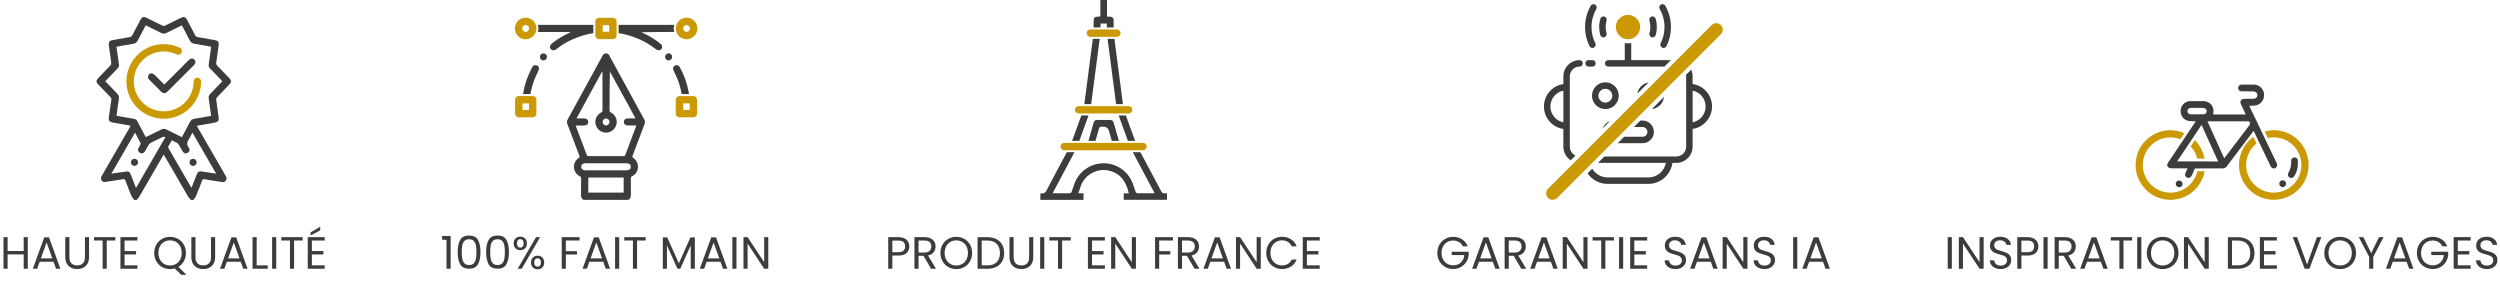 <svg xmlns="http://www.w3.org/2000/svg" id="a" data-name="Calque 1" viewBox="0 0 1129.39 133.11"><g><g><g><path d="M60.59,90.28c-.39-.55-.9-1.05-1.16-1.65-.98-2.35-1.9-4.72-2.79-7.11-.21-.55-.48-.66-1.01-.57-2.62.43-5.24.83-7.87,1.23-.73.11-1.4.02-1.86-.65-.48-.69-.35-1.34.04-2.03,4.19-7.25,8.38-14.5,12.56-21.75.17-.29.33-.59.54-.97-2.65-.47-5.21-.91-7.76-1.37-.49-.09-1.02-.18-1.45-.43-.77-.44-.77-1.23-.66-2,.37-2.66.73-5.31,1.14-7.96.08-.5-.06-.79-.38-1.12-1.82-1.86-3.63-3.75-5.44-5.62-1.19-1.23-1.19-1.88.02-3.14,1.81-1.87,3.63-3.74,5.42-5.64.23-.24.39-.7.35-1.02-.34-2.69-.73-5.37-1.11-8.05-.19-1.37.24-2.04,1.59-2.29,2.61-.48,5.22-.96,7.84-1.39.6-.1.93-.35,1.2-.88,1.2-2.34,2.44-4.65,3.68-6.97.67-1.27,1.41-1.51,2.7-.87,2.36,1.15,4.73,2.3,7.07,3.48.5.25.9.28,1.42.02,2.37-1.2,4.76-2.35,7.15-3.52,1.24-.6,1.99-.35,2.64.87,1.25,2.35,2.5,4.69,3.71,7.05.26.51.59.73,1.15.83,2.62.43,5.23.89,7.84,1.38,1.36.25,1.81.92,1.62,2.28-.38,2.68-.77,5.36-1.11,8.05-.04.33.1.79.33,1.03,1.82,1.94,3.68,3.84,5.53,5.76,1.09,1.13,1.09,1.84,0,2.97-1.85,1.92-3.71,3.82-5.53,5.76-.23.24-.37.7-.33,1.03.34,2.69.73,5.37,1.11,8.05.19,1.36-.25,2.03-1.62,2.29-2.71.51-5.43.97-8.24,1.47.16.3.29.56.43.8,4.15,7.18,8.29,14.36,12.44,21.54.08.14.15.28.24.42.4.62.47,1.25.06,1.89-.43.67-1.07.85-1.82.74-1.51-.23-3.02-.46-4.53-.69-1.17-.18-2.33-.36-3.49-.57-.52-.09-.75.1-.94.59-.9,2.38-1.81,4.76-2.79,7.11-.25.61-.76,1.11-1.16,1.65h-1.13c-.4-.46-.88-.86-1.18-1.37-3.55-6.1-7.07-12.21-10.6-18.31-.14-.24-.29-.47-.49-.8-.22.37-.37.62-.52.87-3.52,6.08-7.02,12.17-10.56,18.25-.3.51-.78.92-1.18,1.37h-1.13ZM95.36,21.11c-2.49-.45-4.87-.96-7.28-1.28-1.25-.17-1.95-.74-2.49-1.83-1.08-2.18-2.26-4.32-3.42-6.52-.3.13-.54.24-.77.35-2.02.99-4.06,1.95-6.06,2.99-.92.48-1.72.51-2.65.02-2.07-1.08-4.18-2.07-6.28-3.1-.18-.09-.38-.15-.61-.24-1.21,2.3-2.43,4.53-3.58,6.8-.44.88-1.07,1.32-2.03,1.47-2.51.4-5,.87-7.57,1.33.37,2.68.71,5.31,1.11,7.93.12.78-.09,1.35-.61,1.89-1.43,1.46-2.84,2.94-4.25,4.41-.42.44-.84.89-1.29,1.38.36.38.67.71.98,1.03,1.53,1.59,3.09,3.15,4.57,4.78.36.4.64,1.04.62,1.56-.06,1.23-.32,2.44-.49,3.66-.21,1.51-.41,3.01-.62,4.55,1.03.19,1.98.36,2.92.53.95.17,1.9.32,2.85.5,3.68.71,2.86.05,4.62,3.31.94,1.74,1.85,3.5,2.8,5.3.27-.12.49-.21.7-.31,2.1-1.03,4.2-2.03,6.28-3.09.85-.43,1.59-.42,2.44.01,2.03,1.04,4.08,2.02,6.13,3.03.25.12.52.23.82.37,1.22-2.32,2.44-4.55,3.59-6.82.46-.91,1.12-1.33,2.11-1.48,2.48-.38,4.95-.86,7.49-1.31-.37-2.69-.71-5.32-1.11-7.94-.12-.78.09-1.35.61-1.89,1.45-1.48,2.88-2.98,4.31-4.47.4-.42.8-.85,1.23-1.31-.24-.27-.43-.48-.63-.69-1.64-1.71-3.27-3.42-4.92-5.11-.53-.54-.7-1.13-.58-1.9.4-2.6.73-5.2,1.1-7.9ZM61.45,84.91c4.47-7.73,8.84-15.3,13.21-22.87-.02-.08-.05-.17-.07-.25-.4.04-.84-.03-1.18.13-1.8.84-3.58,1.72-5.35,2.62-.31.16-.6.45-.79.74-.66,1.07-1.25,2.19-1.92,3.26-.5.81-1.36.98-2.17.5-.8-.47-1.06-1.31-.63-2.15.27-.52.61-1.01.87-1.54.1-.19.18-.48.1-.64-.8-1.57-1.63-3.13-2.51-4.78-3.58,6.2-7.1,12.3-10.7,18.53,2.22-.33,4.29-.63,6.35-.93,1.45-.21,1.92.06,2.45,1.41.76,1.94,1.52,3.89,2.33,5.97ZM77.64,63.41c-.5.87-.93,1.67-1.43,2.43-.32.48-.26.83.02,1.3,3.29,5.66,6.56,11.33,9.83,17,.12.21.26.42.44.69.11-.28.19-.45.26-.62.74-1.87,1.46-3.74,2.21-5.61.36-.91,1.02-1.31,1.87-1.19.8.12,1.59.26,2.38.38,1.42.21,2.83.41,4.41.64-3.61-6.25-7.13-12.34-10.7-18.53-.55,1.04-.97,2.05-1.57,2.92-.93,1.34-1.12,2.55-.05,3.95.64.84.31,1.77-.55,2.27-.86.49-1.69.26-2.25-.67-.62-1.03-1.2-2.09-1.83-3.13-.15-.24-.34-.5-.58-.63-.77-.42-1.58-.79-2.46-1.22Z" style="fill: #3c3c3b;"></path><path d="M74.21,38.21c3.35-3.35,6.66-6.66,9.96-9.97.42-.42.82-.85,1.26-1.25.78-.72,1.7-.74,2.37-.07.67.67.68,1.61-.07,2.37-1.77,1.8-3.57,3.58-5.35,5.36-2.22,2.22-4.44,4.45-6.67,6.67-1.04,1.04-1.94,1.04-2.98,0-1.77-1.76-3.54-3.53-5.3-5.3-.57-.57-.75-1.24-.38-1.98.34-.68.93-1.02,1.66-.85.44.1.88.39,1.21.71,1.44,1.4,2.85,2.84,4.29,4.29Z" style="fill: #3c3c3b;"></path><path d="M60.77,74.95c-.93,0-1.63-.69-1.63-1.61,0-.92.71-1.62,1.63-1.61.89,0,1.57.69,1.59,1.57.02.93-.67,1.64-1.59,1.65Z" style="fill: #3c3c3b;"></path><path d="M88.82,73.34c0,.92-.71,1.62-1.63,1.61-.92-.01-1.61-.73-1.59-1.65.02-.89.7-1.56,1.59-1.57.93,0,1.63.69,1.63,1.61Z" style="fill: #3c3c3b;"></path></g><path d="M73.97,53.65c-9.29,0-16.86-7.56-16.86-16.86s7.56-16.86,16.86-16.86c2.54,0,4.99.55,7.27,1.64.83.4,1.18,1.39.78,2.22-.4.83-1.39,1.18-2.22.78-1.83-.87-3.79-1.32-5.83-1.32-7.46,0-13.52,6.07-13.52,13.52s6.07,13.52,13.52,13.52,13.52-6.07,13.52-13.52c0-.92.75-1.67,1.67-1.67s1.67.75,1.67,1.67c0,9.29-7.56,16.86-16.86,16.86Z" style="fill: #cb9904;"></path></g><g><path d="M12.56,107.14v14.26h-1.86v-6.47H3.44v6.47h-1.86v-14.26h1.86v6.26h7.26v-6.26h1.86Z" style="fill: #3c3c3b;"></path><path d="M24.16,118.23h-6.22l-1.15,3.17h-1.96l5.16-14.18h2.15l5.14,14.18h-1.96l-1.15-3.17ZM23.63,116.72l-2.58-7.2-2.58,7.2h5.16Z" style="fill: #3c3c3b;"></path><path d="M31.35,107.14v9.02c0,1.27.31,2.21.93,2.82.62.61,1.48.92,2.59.92s1.95-.31,2.57-.92c.62-.61.93-1.56.93-2.82v-9.02h1.86v9c0,1.19-.24,2.19-.72,3s-1.12,1.42-1.93,1.81-1.72.59-2.73.59-1.92-.2-2.73-.59c-.81-.4-1.45-1-1.92-1.81-.47-.81-.71-1.81-.71-3v-9h1.86Z" style="fill: #3c3c3b;"></path><path d="M52.11,107.14v1.51h-3.89v12.75h-1.86v-12.75h-3.91v-1.51h9.66Z" style="fill: #3c3c3b;"></path><path d="M56.27,108.66v4.77h5.2v1.53h-5.2v4.91h5.81v1.53h-7.67v-14.28h7.67v1.54h-5.81Z" style="fill: #3c3c3b;"></path><path d="M81.8,124.11l-2.84-2.84c-.7.19-1.41.29-2.13.29-1.32,0-2.53-.31-3.62-.93-1.09-.62-1.95-1.49-2.59-2.6-.63-1.11-.95-2.36-.95-3.75s.32-2.64.95-3.75c.63-1.11,1.5-1.98,2.59-2.6,1.09-.62,2.3-.93,3.62-.93s2.55.31,3.64.93c1.09.62,1.95,1.48,2.58,2.59.63,1.11.94,2.36.94,3.77s-.3,2.59-.9,3.68c-.6,1.09-1.43,1.95-2.48,2.58l3.6,3.58h-2.41ZM72.26,117.25c.46.86,1.08,1.52,1.88,1.98s1.69.7,2.69.7,1.89-.23,2.69-.7,1.43-1.12,1.88-1.98.69-1.86.69-2.99-.23-2.15-.69-3-1.08-1.51-1.87-1.97c-.79-.46-1.69-.7-2.7-.7s-1.91.23-2.7.7c-.79.46-1.42,1.12-1.87,1.97-.46.85-.69,1.85-.69,3s.23,2.13.69,2.99Z" style="fill: #3c3c3b;"></path><path d="M88.31,107.14v9.02c0,1.27.31,2.21.93,2.82.62.61,1.48.92,2.59.92s1.95-.31,2.57-.92c.62-.61.93-1.56.93-2.82v-9.02h1.86v9c0,1.19-.24,2.19-.72,3s-1.12,1.42-1.93,1.81-1.72.59-2.73.59-1.92-.2-2.73-.59c-.81-.4-1.45-1-1.92-1.81-.47-.81-.71-1.81-.71-3v-9h1.86Z" style="fill: #3c3c3b;"></path><path d="M108.73,118.23h-6.22l-1.15,3.17h-1.96l5.16-14.18h2.15l5.14,14.18h-1.96l-1.15-3.17ZM108.2,116.72l-2.58-7.2-2.58,7.2h5.16Z" style="fill: #3c3c3b;"></path><path d="M115.95,119.89h4.99v1.51h-6.85v-14.26h1.86v12.75Z" style="fill: #3c3c3b;"></path><path d="M124.79,107.14v14.26h-1.86v-14.26h1.86Z" style="fill: #3c3c3b;"></path><path d="M136.74,107.14v1.51h-3.89v12.75h-1.86v-12.75h-3.91v-1.51h9.66Z" style="fill: #3c3c3b;"></path><path d="M140.89,108.66v4.77h5.2v1.53h-5.2v4.91h5.81v1.53h-7.67v-14.28h7.67v1.54h-5.81ZM144.66,104.05l-4.36,2.33v-1.39l4.36-2.56v1.62Z" style="fill: #3c3c3b;"></path></g></g><g><g><g><path d="M283.62,56.7c-1.11,0-1.81-.64-1.81-1.6,0-.96.7-1.59,1.81-1.6,1.11,0,2.23,0,3.48,0-3.91-7.15-7.75-14.18-11.59-21.2-.14,5.87-.13,11.68-.15,17.48,0,.55.16.82.66,1.08,1.94.99,2.96,3.24,2.46,5.27-.57,2.3-2.44,3.81-4.74,3.8-2.25,0-4.1-1.5-4.68-3.77-.52-2.06.51-4.33,2.49-5.32.5-.25.62-.51.62-1.02-.02-5.62-.01-11.24-.01-16.86v-.6c-.05-.01-.1-.03-.15-.04-3.84,7.03-7.68,14.06-11.57,21.19,1.26,0,2.35,0,3.45,0,1.12,0,1.83.61,1.84,1.57.02.99-.7,1.63-1.85,1.64-1.23,0-2.46,0-3.76,0,.03.19.03.27.06.34,1.63,4.32,3.27,8.63,4.88,12.96.17.45.4.53.82.53,5.25-.01,10.49-.02,15.74,0,.52,0,.73-.18.91-.65.97-2.66,1.98-5.3,2.98-7.94.65-1.71,1.29-3.43,1.98-5.24-1.37,0-2.62,0-3.87,0Z" style="fill: none;"></path><path d="M283.99,73.91c-.35-.12-.73-.17-1.1-.17-6.07,0-12.15,0-18.22,0-.37,0-.75.05-1.1.16-.66.22-.99.77-1,1.41,0,.68.33,1.25,1.03,1.47.35.11.73.15,1.1.15,3,.01,5.99,0,8.99,0,3.05,0,6.1,0,9.15,0,.39,0,.81-.04,1.18-.18.64-.23.97-.79.96-1.44-.01-.65-.33-1.2-.99-1.42Z" style="fill: none;"></path><path d="M273.73,56.68c.81.04,1.61-.73,1.63-1.56.02-.82-.75-1.61-1.58-1.61-.82,0-1.6.77-1.59,1.6,0,.79.73,1.54,1.53,1.57Z" style="fill: none;"></path><path d="M265.78,87.01h15.97v-6.81h-15.97v6.81Z" style="fill: none;"></path><path d="M275.45,25.37c-.38-.69-.79-1.28-1.68-1.28-.89,0-1.3.59-1.68,1.28-5.2,9.52-10.4,19.04-15.62,28.55-.41.75-.43,1.42-.13,2.21,1.8,4.71,3.57,9.43,5.36,14.15.18.47.21.75-.31,1.1-3.05,2.07-2.73,6.59.58,8.27.43.22.55.45.55.9-.02,2.52.02,5.03-.03,7.55-.02.99.25,1.72,1.14,2.18h20.24c.89-.47,1.16-1.2,1.14-2.18-.05-2.49,0-4.98-.03-7.47,0-.52.13-.78.62-1.03,3.18-1.6,3.54-6.06.63-8.12-.61-.43-.6-.75-.37-1.35,1.78-4.66,3.52-9.34,5.3-14,.3-.79.28-1.46-.13-2.21-5.22-9.51-10.42-19.03-15.62-28.55ZM273.78,53.51c.83,0,1.6.8,1.58,1.61-.02.83-.82,1.59-1.63,1.56-.8-.04-1.53-.78-1.53-1.57,0-.82.77-1.6,1.59-1.6ZM281.74,87.01h-15.97v-6.81h15.97v6.81ZM284.02,76.76c-.37.13-.78.17-1.18.18-3.05.01-6.1,0-9.15,0-3,0-5.99,0-8.99,0-.37,0-.75-.04-1.1-.15-.7-.22-1.03-.79-1.03-1.47,0-.65.34-1.19,1-1.41.35-.12.73-.16,1.1-.16,6.07,0,12.15,0,18.22,0,.37,0,.75.05,1.1.17.66.22.98.77.99,1.42.01.65-.32,1.21-.96,1.44ZM285.52,61.94c-1,2.65-2.01,5.29-2.98,7.94-.17.48-.38.65-.91.65-5.25-.02-10.49-.02-15.74,0-.42,0-.66-.08-.82-.53-1.61-4.33-3.25-8.64-4.88-12.96-.03-.07-.03-.15-.06-.34,1.3,0,2.53,0,3.76,0,1.16,0,1.87-.65,1.85-1.64-.02-.95-.72-1.56-1.84-1.57-1.1,0-2.19,0-3.45,0,3.89-7.13,7.73-14.16,11.57-21.19.05.01.1.03.15.04v.6c0,5.62,0,11.24.01,16.86,0,.51-.12.78-.62,1.02-1.98.98-3.01,3.26-2.49,5.32.58,2.27,2.42,3.76,4.68,3.77,2.29,0,4.17-1.5,4.74-3.8.5-2.03-.52-4.27-2.46-5.27-.5-.26-.67-.53-.66-1.08.02-5.81.01-11.61.15-17.48,3.84,7.03,7.68,14.05,11.59,21.2-1.26,0-2.37,0-3.48,0-1.11,0-1.81.64-1.81,1.6,0,.96.7,1.6,1.81,1.6,1.25.01,2.5,0,3.87,0-.68,1.81-1.33,3.52-1.98,5.24Z" style="fill: #3c3c3b;"></path><path d="M243,11.25c.15.52.26,1.05.26,1.61s-.1,1.08-.25,1.59c4.72,0,9.43,0,14.15,0h.58c-.34.32-.69.49-1.05.65-2.68,1.24-5.18,2.77-7.47,4.64-1.1.9-1,2.4.18,2.88.74.3,1.35.07,1.93-.4,2.95-2.4,6.26-4.17,9.83-5.46,2.22-.8,4.5-1.41,6.88-1.77v-3.75c-8.35,0-16.69,0-25.04.01Z" style="fill: #3c3c3b;"></path><path d="M298.34,19.74c-2.4-1.95-5.02-3.54-7.84-4.81-.24-.11-.48-.24-.72-.36,4.99-.13,9.91-.12,14.84-.14-.14-.5-.25-1.03-.25-1.58s.11-1.09.26-1.61c-8.39-.02-16.78-.01-25.17-.01v3.74c2.41.37,4.71.97,6.95,1.79,3.57,1.29,6.87,3.07,9.85,5.44.38.31.96.51,1.45.51.74,0,1.21-.52,1.38-1.24.17-.74-.19-1.29-.74-1.73Z" style="fill: #3c3c3b;"></path><path d="M243.11,32.21c.21-.41.39-.91.37-1.35-.03-.78-.56-1.27-1.31-1.41-.78-.15-1.38.23-1.72.9-.7,1.38-1.39,2.77-1.98,4.2-1.06,2.55-1.73,5.22-2.17,7.95h3.31c.12-.66.24-1.29.38-1.91.66-2.93,1.75-5.7,3.13-8.37Z" style="fill: #3c3c3b;"></path><path d="M311.2,42.11c-.68-4.15-2.05-8.06-4.07-11.74-.5-.92-1.42-1.2-2.24-.76-.77.41-1.05,1.3-.64,2.22.34.76.74,1.48,1.09,2.23,1.24,2.68,2.1,5.47,2.59,8.43h3.34c-.02-.13-.04-.25-.06-.38Z" style="fill: #3c3c3b;"></path><path d="M245.57,24.1c-.9-.04-1.66.67-1.67,1.57-.02.87.66,1.6,1.53,1.63.9.04,1.66-.67,1.67-1.57.02-.87-.66-1.6-1.53-1.63Z" style="fill: #3c3c3b;"></path><path d="M302.02,24.1c-.87.02-1.57.72-1.57,1.59,0,.9.73,1.63,1.63,1.61.87-.02,1.57-.72,1.57-1.59,0-.9-.73-1.63-1.63-1.61Z" style="fill: #3c3c3b;"></path></g><path d="M237.47,17.74c-2.69,0-4.88-2.19-4.88-4.88s2.19-4.88,4.88-4.88,4.88,2.19,4.88,4.88-2.19,4.88-4.88,4.88ZM237.47,11.31c-.86,0-1.55.7-1.55,1.55s.7,1.55,1.55,1.55,1.55-.7,1.55-1.55-.7-1.55-1.55-1.55Z" style="fill: #cb9904;"></path><path d="M310.16,17.74c-2.69,0-4.88-2.19-4.88-4.88s2.19-4.88,4.88-4.88,4.88,2.19,4.88,4.88-2.19,4.88-4.88,4.88ZM310.16,11.31c-.86,0-1.55.7-1.55,1.55s.7,1.55,1.55,1.55,1.55-.7,1.55-1.55-.7-1.55-1.55-1.55Z" style="fill: #cb9904;"></path><path d="M276.89,17.67h-6.28c-.92,0-1.67-.75-1.67-1.67v-6.28c0-.92.75-1.67,1.67-1.67h6.28c.92,0,1.67.75,1.67,1.67v6.28c0,.92-.75,1.67-1.67,1.67ZM272.27,14.34h2.95v-2.95h-2.95v2.95Z" style="fill: #cb9904;"></path><path d="M240.65,53.01h-6.28c-.92,0-1.67-.75-1.67-1.67v-6.28c0-.92.75-1.67,1.67-1.67h6.28c.92,0,1.67.75,1.67,1.67v6.28c0,.92-.75,1.67-1.67,1.67ZM236.03,49.67h2.95v-2.95h-2.95v2.95Z" style="fill: #cb9904;"></path><path d="M313.22,53.01h-6.28c-.92,0-1.67-.75-1.67-1.67v-6.28c0-.92.75-1.67,1.67-1.67h6.28c.92,0,1.67.75,1.67,1.67v6.28c0,.92-.75,1.67-1.67,1.67ZM308.61,49.67h2.95v-2.95h-2.95v2.95Z" style="fill: #cb9904;"></path></g><g><path d="M199.73,108.31v-1.7h3.85v14.79h-1.88v-13.09h-1.96Z" style="fill: #3c3c3b;"></path><path d="M207.91,108.36c.76-1.32,2.1-1.97,4.01-1.97s3.23.66,3.99,1.97c.76,1.32,1.15,3.15,1.15,5.49s-.38,4.24-1.15,5.57c-.76,1.32-2.09,1.98-3.99,1.98s-3.25-.66-4.01-1.98c-.76-1.32-1.15-3.18-1.15-5.57s.38-4.18,1.15-5.49ZM214.98,110.84c-.16-.83-.48-1.49-.96-2-.48-.5-1.18-.76-2.1-.76s-1.63.25-2.12.76c-.48.5-.81,1.17-.96,2s-.24,1.83-.24,3.02.08,2.26.24,3.09c.16.83.48,1.5.96,2.01.48.5,1.19.76,2.12.76s1.61-.25,2.1-.76.8-1.17.96-2.01c.16-.83.24-1.86.24-3.09s-.08-2.19-.24-3.02Z" style="fill: #3c3c3b;"></path><path d="M220.76,108.36c.76-1.32,2.1-1.97,4.01-1.97s3.23.66,3.99,1.97c.76,1.32,1.15,3.15,1.15,5.49s-.38,4.24-1.15,5.57c-.76,1.32-2.09,1.98-3.99,1.98s-3.25-.66-4.01-1.98c-.76-1.32-1.15-3.18-1.15-5.57s.38-4.18,1.15-5.49ZM227.83,110.84c-.16-.83-.48-1.49-.96-2-.48-.5-1.18-.76-2.1-.76s-1.63.25-2.12.76c-.48.5-.81,1.17-.96,2s-.24,1.83-.24,3.02.08,2.26.24,3.09c.16.83.48,1.5.96,2.01.48.5,1.19.76,2.12.76s1.61-.25,2.1-.76.8-1.17.96-2.01c.16-.83.24-1.86.24-3.09s-.08-2.19-.24-3.02Z" style="fill: #3c3c3b;"></path><path d="M232.89,107.73c.56-.55,1.28-.83,2.15-.83s1.59.28,2.15.83c.56.55.84,1.29.84,2.22s-.28,1.69-.84,2.24c-.56.55-1.28.83-2.15.83s-1.59-.28-2.15-.83c-.56-.55-.84-1.3-.84-2.24s.28-1.67.84-2.22ZM233.95,108.52c-.27.32-.4.79-.4,1.42s.13,1.1.4,1.43c.27.33.63.49,1.09.49s.83-.17,1.1-.5c.27-.33.41-.81.41-1.42s-.14-1.1-.41-1.42c-.27-.32-.64-.48-1.1-.48s-.83.16-1.09.48ZM244,107.12l-8.29,14.28h-1.84l8.29-14.28h1.84ZM240.73,116.34c.56-.55,1.28-.83,2.15-.83s1.59.28,2.14.83c.55.55.83,1.3.83,2.24s-.28,1.67-.83,2.23c-.55.56-1.27.84-2.14.84s-1.59-.28-2.15-.83c-.56-.55-.84-1.3-.84-2.24s.28-1.69.84-2.24ZM241.75,117.16c-.27.32-.41.79-.41,1.42s.14,1.08.41,1.4c.27.32.64.48,1.1.48s.83-.16,1.1-.48.41-.79.41-1.4-.14-1.1-.41-1.42c-.27-.32-.64-.48-1.1-.48s-.83.16-1.1.48Z" style="fill: #3c3c3b;"></path><path d="M261.82,107.14v1.51h-6.2v4.81h5.03v1.51h-5.03v6.42h-1.86v-14.26h8.06Z" style="fill: #3c3c3b;"></path><path d="M272.5,118.23h-6.22l-1.15,3.17h-1.96l5.16-14.18h2.15l5.14,14.18h-1.96l-1.15-3.17ZM271.97,116.72l-2.58-7.2-2.58,7.2h5.16Z" style="fill: #3c3c3b;"></path><path d="M279.73,107.14v14.26h-1.86v-14.26h1.86Z" style="fill: #3c3c3b;"></path><path d="M291.68,107.14v1.51h-3.89v12.75h-1.86v-12.75h-3.91v-1.51h9.66Z" style="fill: #3c3c3b;"></path><path d="M313.9,107.25v14.16h-1.86v-10.56l-4.71,10.56h-1.31l-4.73-10.58v10.58h-1.86v-14.16h2l5.24,11.7,5.24-11.7h1.98Z" style="fill: #3c3c3b;"></path><path d="M325.48,118.23h-6.22l-1.15,3.17h-1.96l5.16-14.18h2.15l5.14,14.18h-1.96l-1.15-3.17ZM324.95,116.72l-2.58-7.2-2.58,7.2h5.16Z" style="fill: #3c3c3b;"></path><path d="M332.7,107.14v14.26h-1.86v-14.26h1.86Z" style="fill: #3c3c3b;"></path><path d="M347.08,121.4h-1.86l-7.49-11.36v11.36h-1.86v-14.28h1.86l7.49,11.34v-11.34h1.86v14.28Z" style="fill: #3c3c3b;"></path></g></g><g><g><g><path d="M497.15,10.62h2.86v1.8h3.08c0-1.11,0-2.19,0-3.25-.01-1.04-.51-1.57-1.55-1.65-.46-.03-.93,0-1.45,0V0h-3v7.44c-.35.02-.6.05-.86.06-1.79.03-2.17.41-2.17,2.2,0,.89,0,1.79,0,2.72h3.1v-1.8Z" style="fill: #3c3c3b;"></path><path d="M504.21,47.04h3.08c-1.28-9.82-2.56-19.62-3.85-29.49h-3.09c1.28,9.82,2.56,19.61,3.85,29.49Z" style="fill: #3c3c3b;"></path><path d="M509.55,63.64h3.24c-1.37-3.83-2.78-7.65-4.17-11.47h-3.24c1.37,3.83,2.77,7.65,4.16,11.47Z" style="fill: #3c3c3b;"></path><path d="M526.29,87.33c-.93.16-1.38-.29-1.8-1.09-3.07-5.84-6.19-11.65-9.29-17.47h-3.44c3.16,5.97,6.34,11.92,9.51,17.88.09.18.17.36.31.67-2.69,0-5.25.01-7.8-.02-.25,0-.62-.29-.71-.53-.49-1.29-.87-2.61-1.35-3.9-2.02-5.46-7.28-9.11-13.11-9.11-5.9,0-11.14,3.62-13.19,9.12-.48,1.29-.87,2.61-1.36,3.89-.09.24-.46.52-.71.53-2.55.04-5.11.02-7.78.02.15-.33.25-.59.39-.83,3.15-5.91,6.31-11.81,9.44-17.73h-3.45c-3,5.63-6.04,11.23-8.97,16.9-.62,1.21-1.25,1.97-2.69,1.67-.09-.02-.21.06-.3.09v2.86h19.5v-2.97h-2.33c.4-1.21.73-2.32,1.14-3.42,1.99-5.29,7.82-8.23,13.25-6.67,5.04,1.45,7.29,5.25,8.39,10.12h-2.28v2.93h19.51v-2.95c-.34,0-.61-.04-.86,0Z" style="fill: #3c3c3b;"></path><path d="M491.75,52.17h-3.24c-1.39,3.83-2.77,7.66-4.19,11.47h3.28c1.39-3.82,2.78-7.64,4.15-11.47Z" style="fill: #3c3c3b;"></path><path d="M496.78,17.55h-3.08c-1.29,9.87-2.56,19.65-3.85,29.49h3.09c1.29-9.85,2.56-19.66,3.85-29.49Z" style="fill: #3c3c3b;"></path><path d="M500.92,54.17c-1.65,0-3.29,0-4.94,0-1.24,0-1.67.32-2.01,1.53-.76,2.64-1.51,5.29-2.26,7.94h3.19c.46-1.63.91-3.24,1.37-4.84.45-1.57.45-1.57,2.07-1.57q2.08,0,2.67,2.04c.41,1.44.83,2.9,1.26,4.37h3.19c-.75-2.55-1.47-5.11-2.2-7.67-.44-1.55-.76-1.8-2.33-1.8Z" style="fill: #3c3c3b;"></path></g><path d="M504.54,16.65h-11.96c-.92,0-1.67-.75-1.67-1.67s.75-1.67,1.67-1.67h11.96c.92,0,1.67.75,1.67,1.67s-.75,1.67-1.67,1.67Z" style="fill: #cb9904;"></path><path d="M509.86,51.27h-22.59c-.92,0-1.67-.75-1.67-1.67s.75-1.67,1.67-1.67h22.59c.92,0,1.67.75,1.67,1.67s-.75,1.67-1.67,1.67Z" style="fill: #cb9904;"></path><path d="M516.35,67.87h-35.57c-.92,0-1.67-.75-1.67-1.67s.75-1.67,1.67-1.67h35.57c.92,0,1.67.75,1.67,1.67s-.75,1.67-1.67,1.67Z" style="fill: #cb9904;"></path></g><g><path d="M409.57,114.27c-.81.79-2.05,1.18-3.71,1.18h-2.74v5.95h-1.86v-14.26h4.6c1.61,0,2.83.39,3.67,1.17.84.78,1.26,1.78,1.26,3.01s-.41,2.17-1.22,2.96ZM408.15,113.24c.49-.45.74-1.09.74-1.92,0-1.76-1.01-2.64-3.03-2.64h-2.74v5.24h2.74c1.04,0,1.8-.22,2.29-.67Z" style="fill: #3c3c3b;"></path><path d="M420.61,121.4l-3.4-5.83h-2.25v5.83h-1.86v-14.26h4.6c1.08,0,1.99.18,2.73.55s1.3.87,1.67,1.49c.37.63.55,1.34.55,2.15,0,.98-.28,1.85-.85,2.6-.57.75-1.42,1.25-2.55,1.49l3.58,5.97h-2.23ZM414.96,114.08h2.74c1.01,0,1.77-.25,2.27-.75.5-.5.76-1.16.76-2s-.25-1.5-.75-1.96c-.5-.46-1.26-.7-2.28-.7h-2.74v5.4Z" style="fill: #3c3c3b;"></path><path d="M428.38,120.62c-1.09-.62-1.95-1.49-2.59-2.6-.63-1.11-.95-2.36-.95-3.75s.32-2.64.95-3.75c.63-1.11,1.5-1.98,2.59-2.6,1.09-.62,2.3-.93,3.62-.93s2.55.31,3.64.93c1.09.62,1.95,1.48,2.58,2.59.63,1.11.94,2.36.94,3.77s-.31,2.66-.94,3.76c-.63,1.1-1.49,1.97-2.58,2.59-1.09.62-2.31.93-3.64.93s-2.53-.31-3.62-.93ZM434.7,119.24c.8-.46,1.43-1.12,1.88-1.98s.69-1.86.69-2.99-.23-2.15-.69-3-1.08-1.51-1.87-1.97c-.79-.46-1.69-.7-2.7-.7s-1.91.23-2.7.7c-.79.46-1.42,1.12-1.87,1.97-.46.85-.69,1.85-.69,3s.23,2.13.69,2.99c.46.86,1.08,1.52,1.88,1.98s1.69.7,2.69.7,1.89-.23,2.69-.7Z" style="fill: #3c3c3b;"></path><path d="M450.1,108.01c1.14.58,2.01,1.41,2.62,2.49.61,1.08.91,2.35.91,3.81s-.3,2.72-.91,3.79c-.61,1.07-1.48,1.89-2.62,2.46-1.14.57-2.49.85-4.04.85h-4.44v-14.26h4.44c1.56,0,2.9.29,4.04.87ZM450.28,118.41c.97-.97,1.45-2.34,1.45-4.1s-.49-3.16-1.46-4.15c-.98-1-2.38-1.49-4.2-1.49h-2.58v11.21h2.58c1.84,0,3.25-.49,4.21-1.46Z" style="fill: #3c3c3b;"></path><path d="M457.91,107.14v9.02c0,1.27.31,2.21.93,2.82.62.61,1.48.92,2.59.92s1.95-.31,2.57-.92c.62-.61.93-1.56.93-2.82v-9.02h1.86v9c0,1.19-.24,2.19-.72,3s-1.12,1.42-1.93,1.81-1.72.59-2.73.59-1.92-.2-2.73-.59c-.81-.4-1.45-1-1.92-1.81-.47-.81-.71-1.81-.71-3v-9h1.86Z" style="fill: #3c3c3b;"></path><path d="M471.76,107.14v14.26h-1.86v-14.26h1.86Z" style="fill: #3c3c3b;"></path><path d="M483.71,107.14v1.51h-3.89v12.75h-1.86v-12.75h-3.91v-1.51h9.66Z" style="fill: #3c3c3b;"></path><path d="M493.33,108.66v4.77h5.2v1.53h-5.2v4.91h5.81v1.53h-7.67v-14.28h7.67v1.54h-5.81Z" style="fill: #3c3c3b;"></path><path d="M513.17,121.4h-1.86l-7.49-11.36v11.36h-1.86v-14.28h1.86l7.49,11.34v-11.34h1.86v14.28Z" style="fill: #3c3c3b;"></path><path d="M529.87,107.14v1.51h-6.2v4.81h5.03v1.51h-5.03v6.42h-1.86v-14.26h8.06Z" style="fill: #3c3c3b;"></path><path d="M539.63,121.4l-3.4-5.83h-2.25v5.83h-1.86v-14.26h4.6c1.08,0,1.99.18,2.73.55s1.3.87,1.67,1.49c.37.63.55,1.34.55,2.15,0,.98-.28,1.85-.85,2.6-.57.75-1.42,1.25-2.55,1.49l3.58,5.97h-2.23ZM533.98,114.08h2.74c1.01,0,1.77-.25,2.27-.75.5-.5.76-1.16.76-2s-.25-1.5-.75-1.96c-.5-.46-1.26-.7-2.28-.7h-2.74v5.4Z" style="fill: #3c3c3b;"></path><path d="M552.99,118.23h-6.22l-1.15,3.17h-1.96l5.16-14.18h2.15l5.14,14.18h-1.96l-1.15-3.17ZM552.46,116.72l-2.58-7.2-2.58,7.2h5.16Z" style="fill: #3c3c3b;"></path><path d="M569.56,121.4h-1.86l-7.49-11.36v11.36h-1.86v-14.28h1.86l7.49,11.34v-11.34h1.86v14.28Z" style="fill: #3c3c3b;"></path><path d="M572.98,110.51c.63-1.11,1.48-1.98,2.57-2.61,1.08-.63,2.29-.94,3.61-.94,1.55,0,2.91.38,4.07,1.12,1.16.75,2,1.81,2.54,3.19h-2.23c-.4-.86-.96-1.52-1.71-1.99-.74-.46-1.63-.7-2.67-.7s-1.89.23-2.68.7c-.79.46-1.41,1.12-1.86,1.97s-.68,1.85-.68,3,.23,2.12.68,2.98,1.07,1.51,1.86,1.97,1.68.7,2.68.7,1.93-.23,2.67-.68,1.31-1.12,1.71-1.97h2.23c-.53,1.36-1.38,2.42-2.54,3.16-1.16.74-2.52,1.12-4.07,1.12-1.32,0-2.53-.31-3.61-.93-1.08-.62-1.94-1.48-2.57-2.59-.63-1.1-.94-2.35-.94-3.74s.31-2.64.94-3.75Z" style="fill: #3c3c3b;"></path><path d="M590.39,108.66v4.77h5.2v1.53h-5.2v4.91h5.81v1.53h-7.67v-14.28h7.67v1.54h-5.81Z" style="fill: #3c3c3b;"></path></g></g><g><g><g><path d="M1018.99,60.99c-.27-.57-.55-1.15-.88-1.85-.29.37-.52.66-.74.95-3.81,5.02-7.63,10.04-11.43,15.07-.48.63-1.03.91-1.81.9-2.31-.03-4.63,0-6.94,0-.27,0-.55,0-.86,0l-3.24.04h-1.53c-.5,1.12-.92,2.17-1.43,3.19-.51,1.01-1.36,1.31-2.19.88-.86-.45-1.05-1.34-.52-2.36.28-.53.53-1.07.86-1.75-2.59,0-4.98.03-7.37-.02-.49-.01-1.06-.21-1.43-.52-.64-.55-.57-1.25.06-2.19,2.07-3.1,4.15-6.2,6.23-9.31.16-.25.33-.5.49-.75l1.81-2.68c1.27-1.91,2.54-3.79,3.85-5.75-1.06-.06-1.99-.07-2.92-.17-2.36-.26-4-2.28-3.89-4.74.11-2.34,1.99-4.22,4.33-4.26,1.96-.03,3.92-.02,5.88,0,3.12.02,5.16,2.54,4.55,5.63-.02.12-.05.24-.08.4h14.71c-.1-.26-.18-.49-.28-.7-.62-1.31-1.26-2.6-1.87-3.91-.62-1.33.06-2.43,1.53-2.45,1.3-.02,2.59,0,3.89,0,1.21,0,1.97-.64,2-1.63.03-.99-.78-1.72-2-1.73-1.7-.02-3.41,0-5.11-.02-.83-.01-1.42-.53-1.55-1.3-.11-.63.27-1.34.9-1.61.23-.09.49-.13.74-.14,1.83-.01,3.66-.03,5.49,0,2.43.04,4.47,2.03,4.58,4.43.12,2.64-1.61,4.75-4.15,5.03-.8.09-1.61.11-2.53.17,1.9,3.97,3.77,7.9,5.65,11.81l1.39,2.91c.51,1.08,1.02,2.15,1.54,3.23,1.24,2.59,2.47,5.17,3.72,7.76.33.68.45,1.36-.07,1.99-.76.92-2.08.67-2.65-.52-1.68-3.47-3.34-6.95-5-10.43-.11-.22-.23-.44-.34-.67l-1.37-2.9ZM997.24,54.8c2.54,5.61,5.03,11.11,7.56,16.69.24-.29.4-.48.55-.68,3.61-4.76,7.22-9.52,10.85-14.27.33-.44.31-.74.12-1.22-.22-.55-.58-.52-1.02-.52-5.72,0-11.45,0-17.17,0-.25,0-.49,0-.88,0ZM996.31,72.94h5.74c-2.49-5.5-4.96-10.95-7.48-16.51-1.38,2.06-2.66,3.98-3.95,5.9l-1.74,2.6c-1.81,2.7-3.55,5.31-5.36,8h12.79ZM992.52,51.63s0,0,0-.01c1.02,0,2.03.03,3.05,0,.71-.03,1.23-.58,1.3-1.26.07-.72-.3-1.32-1-1.5-.43-.11-.9-.12-1.35-.13-1.55-.01-3.1-.02-4.65,0-1.03.01-1.7.62-1.7,1.47,0,.88.64,1.44,1.69,1.45.89,0,1.78,0,2.67,0Z" style="fill: #3c3c3b;"></path><path d="M1038.09,73.77c-.02,2.04-.47,3.97-1.57,5.71-.59.93-1.36,1.17-2.18.71-.79-.44-1.02-1.33-.49-2.23.94-1.59,1.23-3.3,1.19-5.11-.02-.95.44-1.56,1.19-1.7.97-.19,1.77.41,1.85,1.41.03.4,0,.81,0,1.22Z" style="fill: #3c3c3b;"></path><path d="M1029.67,82.99c0-.86.69-1.57,1.52-1.56.85.01,1.55.71,1.55,1.55,0,.83-.66,1.54-1.45,1.56-.86.03-1.62-.7-1.63-1.55Z" style="fill: #3c3c3b;"></path><path d="M984.49,84.59c-.85.01-1.58-.66-1.61-1.49-.03-.83.67-1.56,1.51-1.57.83-.01,1.58.68,1.61,1.5.03.86-.64,1.55-1.51,1.57Z" style="fill: #3c3c3b;"></path></g><g><g><path d="M992.65,77.38c-1.29,5.52-6.24,9.65-12.15,9.65-6.88,0-12.48-5.6-12.48-12.48s5.6-12.48,12.48-12.48c1.57,0,3.08.31,4.46.84l1.85-2.76c-1.93-.85-4.07-1.33-6.31-1.33-8.68,0-15.73,7.06-15.73,15.73s7.06,15.73,15.73,15.73c7.71,0,14.14-5.59,15.47-12.92l-3.32.02Z" style="fill: #cb9904;"></path><path d="M995.95,71.66c-.6-3.23-2.19-6.12-4.45-8.34l-1.85,2.77c1.43,1.55,2.48,3.45,2.98,5.57h3.32Z" style="fill: #cb9904;"></path></g><path d="M1027.2,58.81c-1.43,0-2.8.21-4.12.56l1.43,2.99c.87-.19,1.77-.3,2.69-.3,6.88,0,12.48,5.6,12.48,12.48s-5.6,12.48-12.48,12.48-12.48-5.6-12.48-12.48c0-3.93,1.83-7.44,4.68-9.73-.03-.06-.06-.12-.09-.18l-.09-.17-1.25-2.65-.73.55c-1.91,1.57-3.44,3.57-4.44,5.86-.85,1.93-1.33,4.07-1.33,6.31,0,8.67,7.06,15.73,15.73,15.73s15.73-7.06,15.73-15.73-7.06-15.73-15.73-15.73Z" style="fill: #cb9904;"></path></g></g><g><path d="M881.75,107.14v14.26h-1.86v-14.26h1.86Z" style="fill: #3c3c3b;"></path><path d="M896.13,121.4h-1.86l-7.49-11.36v11.36h-1.86v-14.28h1.86l7.49,11.34v-11.34h1.86v14.28Z" style="fill: #3c3c3b;"></path><path d="M901.3,121.05c-.74-.33-1.33-.8-1.75-1.39-.42-.59-.64-1.28-.65-2.06h1.98c.07.67.34,1.23.83,1.69.48.46,1.19.69,2.12.69s1.59-.22,2.1-.67c.51-.44.77-1.01.77-1.71,0-.55-.15-.99-.45-1.33-.3-.34-.68-.6-1.12-.78-.45-.18-1.06-.37-1.82-.57-.94-.25-1.7-.49-2.26-.74-.57-.25-1.05-.63-1.45-1.16s-.6-1.23-.6-2.12c0-.78.2-1.47.59-2.07.4-.6.95-1.06,1.67-1.39.72-.33,1.54-.49,2.47-.49,1.34,0,2.43.33,3.28,1,.85.67,1.33,1.56,1.44,2.66h-2.05c-.07-.54-.35-1.03-.86-1.44-.5-.42-1.17-.62-2.01-.62-.78,0-1.41.2-1.9.6s-.74.96-.74,1.69c0,.52.15.94.44,1.27.29.33.65.58,1.08.75.43.17,1.03.37,1.81.58.94.26,1.7.51,2.27.77.57.25,1.06.64,1.47,1.17.41.52.61,1.24.61,2.14,0,.7-.18,1.35-.55,1.96-.37.61-.91,1.11-1.64,1.49-.72.38-1.58.57-2.56.57s-1.78-.17-2.53-.5Z" style="fill: #3c3c3b;"></path><path d="M919.63,114.27c-.81.79-2.05,1.18-3.71,1.18h-2.74v5.95h-1.86v-14.26h4.6c1.61,0,2.83.39,3.67,1.17.84.78,1.26,1.78,1.26,3.01s-.41,2.17-1.22,2.96ZM918.21,113.24c.49-.45.74-1.09.74-1.92,0-1.76-1.01-2.64-3.03-2.64h-2.74v5.24h2.74c1.04,0,1.8-.22,2.29-.67Z" style="fill: #3c3c3b;"></path><path d="M925.02,107.14v14.26h-1.86v-14.26h1.86Z" style="fill: #3c3c3b;"></path><path d="M935.7,121.4l-3.4-5.83h-2.25v5.83h-1.86v-14.26h4.6c1.08,0,1.99.18,2.73.55s1.3.87,1.67,1.49c.37.63.55,1.34.55,2.15,0,.98-.28,1.85-.85,2.6-.57.75-1.42,1.25-2.55,1.49l3.58,5.97h-2.23ZM930.06,114.08h2.74c1.01,0,1.77-.25,2.27-.75.5-.5.76-1.16.76-2s-.25-1.5-.75-1.96c-.5-.46-1.26-.7-2.28-.7h-2.74v5.4Z" style="fill: #3c3c3b;"></path><path d="M949.06,118.23h-6.22l-1.15,3.17h-1.96l5.16-14.18h2.15l5.14,14.18h-1.96l-1.15-3.17ZM948.53,116.72l-2.58-7.2-2.58,7.2h5.16Z" style="fill: #3c3c3b;"></path><path d="M963.2,107.14v1.51h-3.89v12.75h-1.86v-12.75h-3.91v-1.51h9.66Z" style="fill: #3c3c3b;"></path><path d="M967.36,107.14v14.26h-1.86v-14.26h1.86Z" style="fill: #3c3c3b;"></path><path d="M973.37,120.62c-1.09-.62-1.95-1.49-2.59-2.6-.63-1.11-.95-2.36-.95-3.75s.32-2.64.95-3.75c.63-1.11,1.5-1.98,2.59-2.6,1.09-.62,2.3-.93,3.62-.93s2.55.31,3.64.93c1.09.62,1.95,1.48,2.58,2.59.63,1.11.94,2.36.94,3.77s-.31,2.66-.94,3.76c-.63,1.1-1.49,1.97-2.58,2.59-1.09.62-2.31.93-3.64.93s-2.53-.31-3.62-.93ZM979.68,119.24c.8-.46,1.43-1.12,1.88-1.98s.69-1.86.69-2.99-.23-2.15-.69-3-1.08-1.51-1.87-1.97c-.79-.46-1.69-.7-2.7-.7s-1.91.23-2.7.7c-.79.46-1.42,1.12-1.87,1.97-.46.85-.69,1.85-.69,3s.23,2.13.69,2.99c.46.86,1.08,1.52,1.88,1.98s1.69.7,2.69.7,1.89-.23,2.69-.7Z" style="fill: #3c3c3b;"></path><path d="M997.82,121.4h-1.86l-7.49-11.36v11.36h-1.86v-14.28h1.86l7.49,11.34v-11.34h1.86v14.28Z" style="fill: #3c3c3b;"></path><path d="M1014.94,108.01c1.14.58,2.01,1.41,2.62,2.49.61,1.08.91,2.35.91,3.81s-.3,2.72-.91,3.79c-.61,1.07-1.48,1.89-2.62,2.46-1.14.57-2.49.85-4.04.85h-4.44v-14.26h4.44c1.56,0,2.9.29,4.04.87ZM1015.11,118.41c.97-.97,1.45-2.34,1.45-4.1s-.49-3.16-1.46-4.15c-.98-1-2.38-1.49-4.2-1.49h-2.58v11.21h2.58c1.84,0,3.25-.49,4.21-1.46Z" style="fill: #3c3c3b;"></path><path d="M1022.78,108.66v4.77h5.2v1.53h-5.2v4.91h5.81v1.53h-7.67v-14.28h7.67v1.54h-5.81Z" style="fill: #3c3c3b;"></path><path d="M1048.67,107.14l-5.38,14.26h-2.15l-5.38-14.26h1.98l4.48,12.3,4.48-12.3h1.96Z" style="fill: #3c3c3b;"></path><path d="M1053.56,120.62c-1.09-.62-1.95-1.49-2.59-2.6-.63-1.11-.95-2.36-.95-3.75s.32-2.64.95-3.75c.63-1.11,1.5-1.98,2.59-2.6,1.09-.62,2.3-.93,3.62-.93s2.55.31,3.64.93c1.09.62,1.95,1.48,2.58,2.59.63,1.11.94,2.36.94,3.77s-.31,2.66-.94,3.76c-.63,1.1-1.49,1.97-2.58,2.59-1.09.62-2.31.93-3.64.93s-2.53-.31-3.62-.93ZM1059.87,119.24c.8-.46,1.43-1.12,1.88-1.98s.69-1.86.69-2.99-.23-2.15-.69-3-1.08-1.51-1.87-1.97c-.79-.46-1.69-.7-2.7-.7s-1.91.23-2.7.7c-.79.46-1.42,1.12-1.87,1.97-.46.85-.69,1.85-.69,3s.23,2.13.69,2.99c.46.86,1.08,1.52,1.88,1.98s1.69.7,2.69.7,1.89-.23,2.69-.7Z" style="fill: #3c3c3b;"></path><path d="M1076.78,107.14l-4.64,8.88v5.38h-1.86v-5.38l-4.67-8.88h2.07l3.52,7.22,3.52-7.22h2.07Z" style="fill: #3c3c3b;"></path><path d="M1087.18,118.23h-6.22l-1.15,3.17h-1.96l5.16-14.18h2.15l5.14,14.18h-1.96l-1.15-3.17ZM1086.64,116.72l-2.58-7.2-2.58,7.2h5.16Z" style="fill: #3c3c3b;"></path><path d="M1103.34,111.28c-.4-.83-.97-1.48-1.72-1.93s-1.62-.69-2.62-.69-1.89.23-2.69.69-1.43,1.11-1.88,1.96c-.46.85-.69,1.84-.69,2.96s.23,2.1.69,2.95c.46.85,1.08,1.5,1.88,1.95s1.69.69,2.69.69c1.39,0,2.54-.42,3.44-1.25.9-.83,1.43-1.96,1.58-3.38h-5.69v-1.51h7.67v1.43c-.11,1.17-.48,2.25-1.1,3.22-.63.97-1.45,1.75-2.48,2.31-1.02.57-2.16.85-3.42.85-1.32,0-2.53-.31-3.62-.93-1.09-.62-1.95-1.48-2.59-2.59s-.95-2.35-.95-3.74.32-2.64.95-3.75c.63-1.11,1.5-1.98,2.59-2.6,1.09-.62,2.3-.93,3.62-.93,1.51,0,2.85.38,4.02,1.12,1.17.75,2.02,1.81,2.55,3.17h-2.23Z" style="fill: #3c3c3b;"></path><path d="M1110.32,108.66v4.77h5.2v1.53h-5.2v4.91h5.81v1.53h-7.67v-14.28h7.67v1.54h-5.81Z" style="fill: #3c3c3b;"></path><path d="M1120.95,121.05c-.74-.33-1.33-.8-1.75-1.39-.42-.59-.64-1.28-.65-2.06h1.98c.07.67.34,1.23.83,1.69.48.46,1.19.69,2.12.69s1.59-.22,2.1-.67c.51-.44.77-1.01.77-1.71,0-.55-.15-.99-.45-1.33-.3-.34-.68-.6-1.12-.78-.45-.18-1.06-.37-1.82-.57-.94-.25-1.7-.49-2.26-.74-.57-.25-1.05-.63-1.45-1.16s-.6-1.23-.6-2.12c0-.78.2-1.47.59-2.07.4-.6.95-1.06,1.67-1.39.72-.33,1.54-.49,2.47-.49,1.34,0,2.43.33,3.28,1,.85.67,1.33,1.56,1.44,2.66h-2.05c-.07-.54-.35-1.03-.86-1.44-.5-.42-1.17-.62-2.01-.62-.78,0-1.41.2-1.9.6s-.74.96-.74,1.69c0,.52.15.94.44,1.27.29.33.65.58,1.08.75.43.17,1.03.37,1.81.58.94.26,1.7.51,2.27.77.57.25,1.06.64,1.47,1.17.41.52.61,1.24.61,2.14,0,.7-.18,1.35-.55,1.96-.37.61-.91,1.11-1.64,1.49-.72.38-1.58.57-2.56.57s-1.78-.17-2.53-.5Z" style="fill: #3c3c3b;"></path></g></g><g><g><path d="M660.83,111.28c-.4-.83-.97-1.48-1.72-1.93s-1.62-.69-2.62-.69-1.89.23-2.69.69-1.43,1.11-1.88,1.96c-.46.85-.69,1.84-.69,2.96s.23,2.1.69,2.95c.46.85,1.08,1.5,1.88,1.95s1.69.69,2.69.69c1.39,0,2.54-.42,3.44-1.25.9-.83,1.43-1.96,1.58-3.38h-5.69v-1.51h7.67v1.43c-.11,1.17-.48,2.25-1.1,3.22-.63.97-1.45,1.75-2.48,2.31-1.02.57-2.16.85-3.42.85-1.32,0-2.53-.31-3.62-.93-1.09-.62-1.95-1.48-2.59-2.59s-.95-2.35-.95-3.74.32-2.64.95-3.75c.63-1.11,1.5-1.98,2.59-2.6,1.09-.62,2.3-.93,3.62-.93,1.51,0,2.85.38,4.02,1.12,1.17.75,2.02,1.81,2.55,3.17h-2.23Z" style="fill: #3c3c3b;"></path><path d="M674.37,118.23h-6.22l-1.15,3.17h-1.96l5.16-14.18h2.15l5.14,14.18h-1.96l-1.15-3.17ZM673.84,116.72l-2.58-7.2-2.58,7.2h5.16Z" style="fill: #3c3c3b;"></path><path d="M687.24,121.4l-3.4-5.83h-2.25v5.83h-1.86v-14.26h4.6c1.08,0,1.99.18,2.73.55s1.3.87,1.67,1.49c.37.63.55,1.34.55,2.15,0,.98-.28,1.85-.85,2.6-.57.75-1.42,1.25-2.55,1.49l3.58,5.97h-2.23ZM681.59,114.08h2.74c1.01,0,1.77-.25,2.27-.75.5-.5.76-1.16.76-2s-.25-1.5-.75-1.96c-.5-.46-1.26-.7-2.28-.7h-2.74v5.4Z" style="fill: #3c3c3b;"></path><path d="M700.6,118.23h-6.22l-1.15,3.17h-1.96l5.16-14.18h2.15l5.14,14.18h-1.96l-1.15-3.17ZM700.07,116.72l-2.58-7.2-2.58,7.2h5.16Z" style="fill: #3c3c3b;"></path><path d="M717.18,121.4h-1.86l-7.49-11.36v11.36h-1.86v-14.28h1.86l7.49,11.34v-11.34h1.86v14.28Z" style="fill: #3c3c3b;"></path><path d="M729.12,107.14v1.51h-3.89v12.75h-1.86v-12.75h-3.91v-1.51h9.66Z" style="fill: #3c3c3b;"></path><path d="M733.28,107.14v14.26h-1.86v-14.26h1.86Z" style="fill: #3c3c3b;"></path><path d="M738.31,108.66v4.77h5.2v1.53h-5.2v4.91h5.81v1.53h-7.67v-14.28h7.67v1.54h-5.81Z" style="fill: #3c3c3b;"></path><path d="M754.4,121.05c-.74-.33-1.33-.8-1.75-1.39-.42-.59-.64-1.28-.65-2.06h1.98c.07.67.34,1.23.83,1.69.48.46,1.19.69,2.12.69s1.59-.22,2.1-.67c.51-.44.77-1.01.77-1.71,0-.55-.15-.99-.45-1.33-.3-.34-.68-.6-1.12-.78-.45-.18-1.06-.37-1.82-.57-.94-.25-1.7-.49-2.26-.74-.57-.25-1.05-.63-1.45-1.16s-.6-1.23-.6-2.12c0-.78.2-1.47.59-2.07.4-.6.95-1.06,1.67-1.39.72-.33,1.54-.49,2.47-.49,1.34,0,2.43.33,3.28,1,.85.67,1.33,1.56,1.44,2.66h-2.05c-.07-.54-.35-1.03-.86-1.44-.5-.42-1.17-.62-2.01-.62-.78,0-1.41.2-1.9.6s-.74.96-.74,1.69c0,.52.15.94.44,1.27.29.33.65.58,1.08.75.43.17,1.03.37,1.81.58.94.26,1.7.51,2.27.77.57.25,1.06.64,1.47,1.17.41.52.61,1.24.61,2.14,0,.7-.18,1.35-.55,1.96-.37.61-.91,1.11-1.64,1.49-.72.38-1.58.57-2.56.57s-1.78-.17-2.53-.5Z" style="fill: #3c3c3b;"></path><path d="M772.85,118.23h-6.22l-1.15,3.17h-1.96l5.16-14.18h2.15l5.14,14.18h-1.96l-1.15-3.17ZM772.32,116.72l-2.58-7.2-2.58,7.2h5.16Z" style="fill: #3c3c3b;"></path><path d="M789.42,121.4h-1.86l-7.49-11.36v11.36h-1.86v-14.28h1.86l7.49,11.34v-11.34h1.86v14.28Z" style="fill: #3c3c3b;"></path><path d="M794.59,121.05c-.74-.33-1.33-.8-1.75-1.39-.42-.59-.64-1.28-.65-2.06h1.98c.07.67.34,1.23.83,1.69.48.46,1.19.69,2.12.69s1.59-.22,2.1-.67c.51-.44.77-1.01.77-1.71,0-.55-.15-.99-.45-1.33-.3-.34-.68-.6-1.12-.78-.45-.18-1.06-.37-1.82-.57-.94-.25-1.7-.49-2.26-.74-.57-.25-1.05-.63-1.45-1.16s-.6-1.23-.6-2.12c0-.78.2-1.47.59-2.07.4-.6.95-1.06,1.67-1.39.72-.33,1.54-.49,2.47-.49,1.34,0,2.43.33,3.28,1,.85.67,1.33,1.56,1.44,2.66h-2.05c-.07-.54-.35-1.03-.86-1.44-.5-.42-1.17-.62-2.01-.62-.78,0-1.41.2-1.9.6s-.74.96-.74,1.69c0,.52.15.94.44,1.27.29.33.65.58,1.08.75.43.17,1.03.37,1.81.58.94.26,1.7.51,2.27.77.57.25,1.06.64,1.47,1.17.41.52.61,1.24.61,2.14,0,.7-.18,1.35-.55,1.96-.37.61-.91,1.11-1.64,1.49-.72.38-1.58.57-2.56.57s-1.78-.17-2.53-.5Z" style="fill: #3c3c3b;"></path><path d="M811.93,107.14v14.26h-1.86v-14.26h1.86Z" style="fill: #3c3c3b;"></path><path d="M823.53,118.23h-6.22l-1.15,3.17h-1.96l5.16-14.18h2.15l5.14,14.18h-1.96l-1.15-3.17ZM823,116.72l-2.58-7.2-2.58,7.2h5.16Z" style="fill: #3c3c3b;"></path></g><g><path d="M725.23,46.35c1.72,0,3.12-1.4,3.12-3.12s-1.4-3.12-3.12-3.12-3.12,1.4-3.12,3.12,1.4,3.12,3.12,3.12Z" style="fill: none;"></path><path d="M770.51,48.1c0-3.54-2.52-6.5-5.86-7.17v14.35c3.34-.68,5.86-3.64,5.86-7.17Z" style="fill: none;"></path><path d="M700.4,48.1c0,3.54,2.52,6.5,5.86,7.17v-14.35c-3.34.68-5.86,3.64-5.86,7.17Z" style="fill: none;"></path><path d="M720.87,28.62c0-.81-.65-1.46-1.46-1.46h-1.76c-.81,0-1.46.65-1.46,1.46s.65,1.46,1.46,1.46h1.76c.81,0,1.46-.65,1.46-1.46Z" style="fill: #3c3c3b;"></path><path d="M736.92,27.16v-7.72c-.47.1-.96.15-1.46.15s-.99-.05-1.46-.15v7.72h-7.49c-.81,0-1.46.65-1.46,1.46s.65,1.46,1.46,1.46h25.41l2.92-2.92h-17.91Z" style="fill: #3c3c3b;"></path><path d="M761.73,34.49v31.77c0,2.43-1.98,4.41-4.41,4.41h-32.48l-2.92,2.92h30.65c-.69,3.73-3.96,6.56-7.89,6.56h-18.46c-2.94,0-5.51-1.59-6.91-3.95l-2.11,2.11c1.97,2.87,5.28,4.76,9.02,4.76h18.46c5.54,0,10.13-4.14,10.85-9.49h1.79c4.04,0,7.33-3.29,7.33-7.33v-8.02c4.96-.71,8.78-4.99,8.78-10.14s-3.82-9.43-8.78-10.14v-3.48c0-1.06-.23-2.07-.64-2.99l-2.34,2.34c.03.21.05.43.05.65ZM764.66,40.93c3.34.68,5.86,3.64,5.86,7.17s-2.52,6.5-5.86,7.17v-14.35Z" style="fill: #3c3c3b;"></path><path d="M709.18,66.26v-31.77c0-2.43,1.98-4.41,4.41-4.41.81,0,1.46-.65,1.46-1.46s-.65-1.46-1.46-1.46c-4.04,0-7.33,3.29-7.33,7.33v3.48c-4.96.71-8.78,4.99-8.78,10.14s3.82,9.43,8.78,10.14v8.02c0,2.57,1.33,4.83,3.33,6.14l2.15-2.15c-1.51-.7-2.55-2.23-2.55-3.99ZM706.26,55.28c-3.34-.68-5.86-3.64-5.86-7.17s2.52-6.5,5.86-7.17v14.35Z" style="fill: #3c3c3b;"></path><path d="M725.23,49.28c3.33,0,6.05-2.71,6.05-6.05s-2.71-6.05-6.05-6.05-6.05,2.71-6.05,6.05,2.71,6.05,6.05,6.05ZM725.23,40.11c1.72,0,3.12,1.4,3.12,3.12s-1.4,3.12-3.12,3.12-3.12-1.4-3.12-3.12,1.4-3.12,3.12-3.12Z" style="fill: #3c3c3b;"></path><path d="M751.7,43.81l-5.44,5.44c2.87-.28,5.16-2.57,5.44-5.44Z" style="fill: #3c3c3b;"></path><path d="M739.71,42.27l5.01-5.01c-2.57.41-4.6,2.44-5.01,5.01Z" style="fill: #3c3c3b;"></path><path d="M742.02,57.38c1.22,0,2.2.99,2.2,2.2s-.99,2.2-2.2,2.2h-8.29l-2.92,2.92h11.22c2.83,0,5.13-2.3,5.13-5.13s-2.3-5.13-5.13-5.13h-.96l-2.92,2.92h3.88Z" style="fill: #3c3c3b;"></path><path d="M724.04,57.95l3.21-3.21c-1.51.51-2.7,1.7-3.21,3.21Z" style="fill: #3c3c3b;"></path><path d="M751.94,12.22c0,2.57-.58,5.04-1.72,7.33-.36.72-.07,1.6.66,1.96.21.1.43.15.65.15.54,0,1.05-.3,1.31-.81,1.34-2.7,2.03-5.61,2.03-8.63,0-3.37-.88-6.69-2.55-9.61-.4-.7-1.29-.95-1.99-.54-.7.4-.94,1.29-.54,1.99,1.42,2.48,2.16,5.3,2.16,8.16Z" style="fill: #3c3c3b;"></path><path d="M719.39,21.67c.22,0,.44-.05.65-.15.72-.36,1.02-1.24.66-1.96-1.14-2.29-1.72-4.76-1.72-7.33,0-2.86.75-5.68,2.16-8.16.4-.7.16-1.59-.54-1.99-.7-.4-1.59-.16-1.99.54-1.67,2.92-2.55,6.24-2.55,9.61,0,3.03.68,5.93,2.03,8.63.26.51.77.81,1.31.81Z" style="fill: #3c3c3b;"></path><path d="M745.16,15.03c-.22.78.22,1.59,1,1.81.14.04.27.06.41.06.63,0,1.22-.42,1.4-1.06.7-2.44.69-4.99-.03-7.39-.23-.77-1.05-1.21-1.82-.98-.77.23-1.21,1.05-.98,1.82.55,1.83.56,3.86.02,5.73Z" style="fill: #3c3c3b;"></path><path d="M724.35,16.9c.13,0,.27-.02.41-.06.78-.22,1.22-1.03,1-1.81-.54-1.87-.53-3.9.02-5.73.23-.77-.2-1.59-.98-1.82-.77-.23-1.59.2-1.82.98-.72,2.39-.73,4.95-.03,7.39.18.64.77,1.06,1.4,1.06Z" style="fill: #3c3c3b;"></path></g><circle cx="735.46" cy="12.22" r="5.5" style="fill: #cb9904;"></circle><path d="M701.39,90.28c-.75,0-1.5-.29-2.07-.86-1.14-1.14-1.14-2.99,0-4.13l73.97-73.97c1.14-1.14,2.99-1.14,4.13,0,1.14,1.14,1.14,2.99,0,4.13l-73.97,73.97c-.57.57-1.32.86-2.07.86Z" style="fill: #cb9904;"></path></g></svg>
